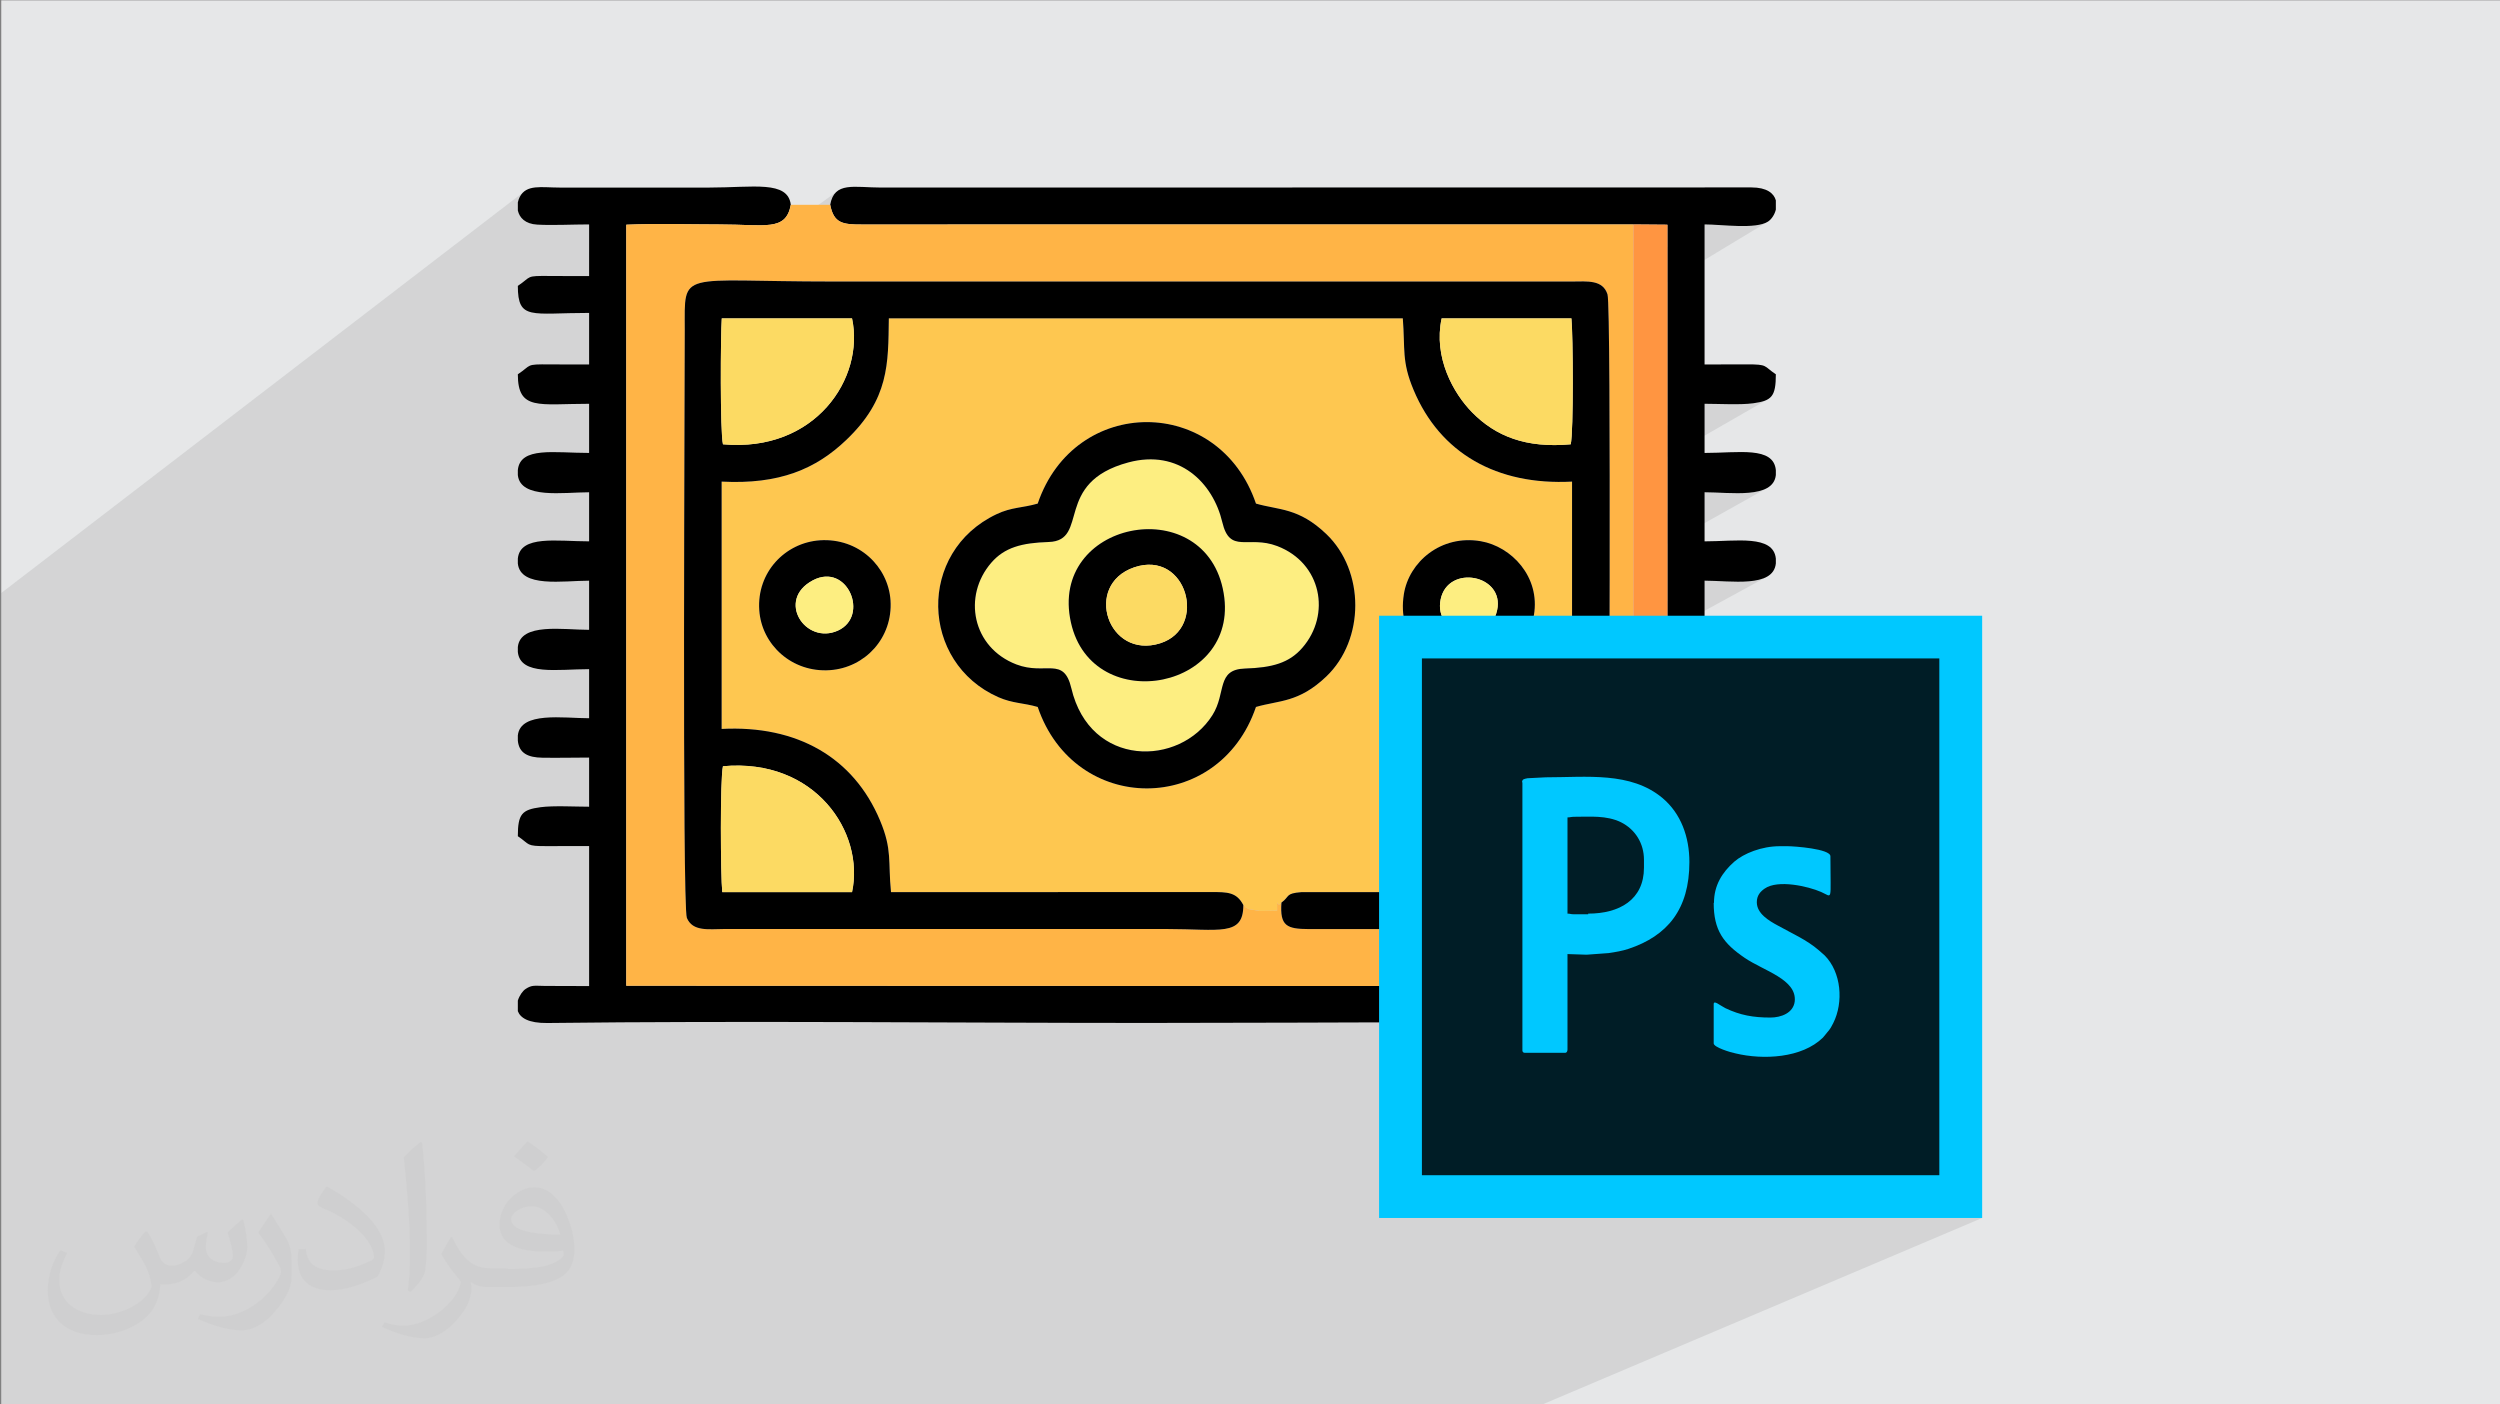 <?xml version="1.0" encoding="UTF-8"?>
<!DOCTYPE svg PUBLIC "-//W3C//DTD SVG 1.1//EN" "http://www.w3.org/Graphics/SVG/1.1/DTD/svg11.dtd">
<!-- Creator: CorelDRAW 2017 -->
<svg xmlns="http://www.w3.org/2000/svg" xml:space="preserve" width="356px" height="200px" version="1.1" style="shape-rendering:geometricPrecision; text-rendering:geometricPrecision; image-rendering:optimizeQuality; fill-rule:evenodd; clip-rule:evenodd"
viewBox="0 0 356000 200000"
 xmlns:xlink="http://www.w3.org/1999/xlink"
 enable-background="new 0 0 64 64">
 <rect x="0" y="0" width="356000" height="200000" fill="#808080" stroke="none"/>
 <defs>
  <style type="text/css">
   <![CDATA[
    .fil4 {fill:black}
    .fil11 {fill:#00C8FF}
    .fil0 {fill:#E6E7E8}
    .fil8 {fill:#FCDA63}
    .fil6 {fill:#FDEE81}
    .fil3 {fill:#FEC750}
    .fil7 {fill:#FF9541}
    .fil5 {fill:#FFB446}
    .fil10 {fill:#001D26;fill-rule:nonzero}
    .fil9 {fill:#00C8FF;fill-rule:nonzero}
    .fil2 {fill:#373435;fill-opacity:0.031}
    .fil1 {fill:#373435;fill-opacity:0.102}
   ]]>
  </style>
 </defs>
 <g id="Layer_x0020_1">
  <polygon class="fil0" points="180,50 356180,50 356180,199980 180,199980 "/>
  <polygon class="fil1" points="200970,199980 148160,199980 142670,199980 140620,199980 139840,199980 136410,199980 135550,199980 135220,199980 134240,199980 133860,199980 133610,199980 125060,199980 124740,199980 119250,199980 119190,199980 117160,199980 114780,199980 114140,199980 113340,199980 113280,199980 111840,199980 111280,199980 110670,199980 110050,199980 106550,199980 102630,199980 101240,199980 100920,199980 100060,199980 100020,199980 99560,199980 99410,199980 97300,199980 94840,199980 92730,199980 92350,199980 92250,199980 92110,199980 90240,199980 89960,199980 87830,199980 87680,199980 87320,199980 85650,199980 83550,199980 83530,199980 81760,199980 80690,199980 70610,199980 68430,199980 65390,199980 64560,199980 64020,199980 63380,199980 61800,199980 60790,199980 59980,199980 58000,199980 57600,199980 51910,199980 50090,199980 48960,199980 48860,199980 48810,199980 48390,199980 48290,199980 48130,199980 48110,199980 48020,199980 47410,199980 46400,199980 46340,199980 45920,199980 45390,199980 44830,199980 41600,199980 40980,199980 38150,199980 35590,199980 470,199980 180,199980 180,197480 180,192920 180,192810 180,191640 180,190940 180,190110 180,188860 180,188290 180,187920 180,187540 180,186580 180,185700 180,182290 180,173010 180,172580 180,171050 180,170680 180,170530 180,170520 180,169490 180,169300 180,168770 180,168450 180,168360 180,167660 180,165750 180,165700 180,165360 180,165340 180,163550 180,163430 180,163170 180,161510 180,157740 180,157450 180,156870 180,156590 180,153560 180,153220 180,152910 180,152030 180,151980 180,150440 180,146440 180,145520 180,143690 180,143340 180,142300 180,142250 180,141670 180,140740 180,139370 180,138320 180,138230 180,135750 180,134450 180,133800 180,132370 180,131060 180,130430 180,129490 180,129360 180,128300 180,123380 180,123350 180,119820 180,119190 180,119040 180,118360 180,118230 180,117230 180,116560 180,114010 180,113010 180,112310 180,111900 180,111750 180,110610 180,107040 180,107030 180,107000 180,106690 180,105850 180,101240 180,98280 180,95810 180,95790 180,95790 180,94780 180,89890 180,86210 180,85190 180,84680 180,84440 74930,27060 74420,27460 74010,28050 73970,28140 73920,28230 73890,28320 73850,28420 73820,28520 73790,28610 73770,28710 73740,28820 73740,29970 73850,30350 74020,30700 74260,31030 74560,31330 74940,31580 75380,31780 75910,31920 76520,31990 77390,32020 78300,32030 79230,32030 80180,32020 81130,32000 82080,31980 83000,31970 83890,31960 83890,35950 89180,32000 89990,31970 90810,31940 91630,31930 92450,31910 93290,31910 94120,31900 94960,31900 95790,31910 96630,31910 97470,31920 98310,31930 99140,31940 99970,31950 100800,31950 101620,31960 102430,31960 104730,32000 106700,32060 108360,32080 108600,32070 112610,29160 112240,30380 111650,31210 89180,47440 89180,47610 98350,40990 98940,40580 99750,40280 100820,40090 101460,40040 119060,27360 118540,28090 118220,29160 118450,30030 118750,30700 119140,31200 119620,31550 120210,31770 120920,31900 121750,31960 122710,31970 232590,31960 237440,32000 237440,35190 242730,31960 243760,31990 244940,32060 246220,32130 247520,32180 248800,32180 249970,32090 250980,31890 251770,31550 237440,40210 237440,60570 242730,57500 243530,57510 244390,57520 245310,57540 246240,57560 247170,57560 248060,57540 248900,57500 249650,57430 250550,57280 251270,57080 251830,56800 237440,65080 237440,73090 242730,70100 244200,70130 245810,70200 247460,70230 249040,70170 250470,69940 251650,69490 237440,77450 237440,85610 242730,82690 244220,82730 245830,82800 247470,82840 249060,82780 250480,82560 251660,82100 237440,89860 237440,93760 276160,93760 276160,167350 262140,173440 279210,173440 282260,173440 219670,199980 216830,199980 "/>
  <path class="fil2" d="M20950 175340c680,1060 1130,2010 1550,3070 300,680 490,1810 2010,1810 490,0 1060,-110 1620,-490 680,-300 1140,-870 1370,-1630l560 -2000 1440 -680 110 110c-190,760 -300,1550 -300,2010 0,1730 1440,2300 2610,2300 680,0 1250,-380 1250,-940 0,-760 -380,-2200 -760,-3370 680,-680 1370,-1360 2120,-1920l120 110c370,1440 560,2870 560,3850 0,950 -370,1930 -750,2610 -680,1360 -1930,2420 -3450,2420 -1130,0 -2420,-570 -3250,-1620l-110 0c-870,1050 -2120,1920 -4130,1920l-680 0c-110,1360 -380,2310 -870,3180 -1250,2410 -4800,4040 -8170,4040 -4690,0 -7000,-2680 -7000,-6350 0,-2190 760,-4310 1810,-5740l950 380c-680,1360 -1130,2600 -1130,3850 0,3360 2800,4990 5940,4990 2990,0 6540,-1820 7220,-4050 -300,-2410 -1130,-3430 -2490,-5660 370,-680 940,-1440 1620,-2200l120 0 0 0 0 0 190 120 0 0 0 0 -80 -120zm54220 -12770c940,570 1930,1360 2870,2190 -560,760 -1130,1440 -2000,2010 -950,-760 -1930,-1440 -2880,-2120 680,-750 1360,-1440 1930,-2120l0 0 0 0 120 0 0 0 0 0 -40 40zm490 9220c-1630,0 -2880,1060 -2880,1820 0,1620 3180,2190 7000,2190 -490,-1930 -2120,-4040 -4120,-4040l0 30zm-3560 8920c2120,0 3940,-110 5300,-380 1550,-380 2880,-1130 2880,-1740 0,-180 0,-300 -120,-490 -870,120 -1810,120 -2800,120 -2800,0 -4990,-680 -5860,-2200 -190,-490 -380,-940 -380,-1540 0,-1550 680,-3070 1820,-4050 940,-870 2000,-1360 3170,-1360 1930,0 3560,1550 4620,4040 570,1370 1060,2880 1060,4920 0,1360 -380,2410 -1140,3250 -1550,1430 -4310,2000 -8660,2000l-1930 0 0 0 -490 0c-1060,0 -1820,-190 -2420,-680l-120 0c0,300 120,490 120,680 0,940 -310,2190 -950,3170 -1930,2880 -4050,4120 -5750,4120 -1820,0 -4050,-680 -6060,-1620l380 -680c680,300 1550,490 2800,490 3260,0 7490,-3180 8060,-6160 -110,-300 -370,-570 -680,-950 -940,-1130 -1550,-2110 -2120,-3060 500,-940 950,-1730 1370,-2410l180 0c1370,2790 2690,4420 5490,4420l490 0 0 0 2010 0 0 0 0 0 -300 110 0 0 0 0 30 0zm-14030 2990c180,-1360 300,-2800 300,-4120l0 -2010c0,-3740 -490,-9210 -870,-12770 680,-750 1630,-1620 2420,-2190l190 110c490,4500 680,9710 680,14510 0,1250 -110,2500 -190,3370 -110,1130 -760,2000 -2120,3360l-300 -110 0 0 0 0 -110 -120 0 0 0 0 0 -30zm-14530 -5970c110,1730 940,3170 3930,3170 1930,0 3450,-490 5300,-1360 300,-110 490,-300 490,-490 0,-1140 -870,-2610 -2310,-3930 -1360,-1250 -3250,-2420 -4990,-3060 -570,-300 -760,-490 -760,-760 0,-490 680,-1550 1250,-2300l190 0c1930,1050 4120,2600 5750,4230 1440,1550 2420,3170 2420,4910 0,1250 -380,2500 -1060,3670 -2120,1050 -4420,1920 -6730,1920 -2800,0 -4620,-1360 -4620,-4300 0,-310 0,-870 120,-1550l940 0 0 0 0 0 110 -120 0 0 0 0 -30 -30zm-5000 -4990l1740 2790c680,1060 1250,2120 1250,3930l0 2310c0,1810 -1130,3740 -3060,5740 -1440,1360 -2800,1930 -4050,1930 -1820,0 -3860,-570 -6240,-1620l300 -690c760,190 1630,380 2690,380 3440,0 6920,-2490 8550,-5550 190,-380 300,-680 300,-870 0,-380 -190,-760 -380,-1060 -870,-1620 -1820,-3170 -2870,-4500 560,-870 1130,-1730 1740,-2600l110 0 0 -190 0 0 0 0 -80 0z"/>
  <g id="_2020153744960">
   <g>
    <path class="fil3" d="M147770 71710c5260,-15470 25820,-15470 31080,0 3290,950 6070,570 10010,4330 5510,5260 5510,15040 0,20300 -3920,3740 -6710,3370 -10010,4330 -5260,15460 -25820,15470 -31080,0 -2070,-600 -3540,-490 -5600,-1390 -11150,-4920 -11620,-20700 -240,-26070 2150,-1010 3630,-860 5840,-1500zm70660 15880c-2070,12200 -20460,9260 -18520,-2980 720,-4580 5280,-8520 10960,-7540 4360,750 8490,5070 7560,10520zm-110310 -700c-370,-5380 3660,-9610 8640,-9950 5500,-360 9730,3720 10050,8570 340,5340 -3630,9570 -8620,9920 -5410,380 -9740,-3610 -10070,-8540zm68930 41990c80,70 200,70 250,220 50,140 190,160 260,200 80,40 180,120 270,160l1580 260c760,20 1650,-40 2450,-40 0,-2370 -120,-200 620,-1150 1230,-900 520,-1310 2840,-1490l14420 0c440,-4410 -200,-6000 1560,-10200 1240,-2950 3020,-5400 4800,-7100 4340,-4150 9520,-6370 17760,-5940l0 -35220c-10730,560 -18790,-4040 -22560,-13040 -1730,-4110 -1190,-5800 -1540,-10210l-73190 0c-90,6490 50,11480 -6050,17310 -4340,4150 -9520,6370 -17760,5940l0 35220c10730,-560 18790,4040 22560,13040 1760,4200 1120,5790 1560,10200l45530 -10c2410,-10 3680,10 4640,1850z"/>
    <path class="fil4" d="M118220 29160c510,2610 1730,2820 4490,2810l109880 -10 4850 40 0 108400 -4850 20 -143410 -50 0 -108370c4290,-200 8930,-40 13250,-40 6580,0 9480,1020 10180,-2800 -410,-3500 -5360,-2450 -11580,-2450l-21340 0c-2590,0 -4730,-500 -5680,1340 -120,230 -210,490 -270,770l0 1150c220,1020 1040,1930 2780,2020 2260,120 5040,-30 7370,-30l0 7350c-1870,0 -3740,10 -5610,-10 -3530,-30 -2510,50 -4540,1410 0,4950 1910,3850 10150,3850l0 7340c-1870,0 -3740,10 -5610,-10 -3530,-30 -2510,60 -4540,1410 0,5230 2980,4200 10150,4200l0 7000c-4940,0 -9820,-940 -10150,2440l0 710c370,3450 6480,2450 10150,2450l0 6990c-4570,0 -9810,-940 -10150,2450l0 700c370,3510 6450,2450 10150,2450l0 7000c-3700,0 -9780,-1060 -10150,2450l0 700c350,3420 5680,2450 10150,2450l0 6990c-3670,0 -9780,-1000 -10150,2450l0 740c170,1810 1480,2400 3480,2430 2200,40 4470,-20 6670,-20l0 7000c-2000,0 -5050,-180 -6920,70 -2650,360 -3230,960 -3230,4130 1780,1190 1060,1430 4190,1410 1990,-10 3970,-10 5960,-10l0 19940c-2110,0 -4210,0 -6310,-20 -1440,-10 -1800,-180 -2730,430 -400,260 -880,910 -1110,1660l0 1500c350,950 1510,1720 4190,1690 27790,-340 57480,-10 85380,-10 27880,0 57240,-300 85020,0 2970,30 4180,-740 4550,-1670l0 -1550c-190,-590 -520,-1090 -730,-1300 -770,-770 -1230,-760 -2750,-760 -2220,0 -4450,30 -6670,30l0 -7350c1870,0 3740,-10 5610,10 3530,30 2510,-50 4540,-1410 0,-2720 -330,-3820 -3120,-3880 -2300,-40 -4710,30 -7030,30l0 -7340c1870,0 3740,-10 5610,10 3530,30 2510,-50 4540,-1410 0,-2860 -360,-3650 -2920,-4080 -2230,-380 -4920,-120 -7230,-120l0 -7000c4940,0 9820,940 10150,-2440l0 -710c-370,-3450 -6480,-2450 -10150,-2450l0 -6990c4570,0 9810,940 10150,-2450l0 -700c-370,-3510 -6440,-2450 -10150,-2450l0 -7000c3710,0 9780,1060 10150,-2450l0 -700c-350,-3430 -5680,-2450 -10150,-2450l0 -6990c3670,0 9780,1000 10150,-2450l0 -710c-330,-3420 -5320,-2440 -10150,-2440l0 -7000c2000,0 5050,180 6920,-70 2650,-360 3230,-960 3230,-4130 -1780,-1180 -1060,-1430 -4190,-1410 -1990,10 -3970,10 -5960,10l0 -19940c2470,0 7300,730 9040,-410 500,-330 930,-980 1110,-1700l0 -1320c-280,-1000 -1270,-1840 -3480,-1840l-123880 20c-3890,0 -6710,-910 -7300,2450z"/>
    <path class="fil5" d="M177050 128880c20,4520 -3380,3410 -10940,3410l-62980 0c-2210,10 -4490,400 -5320,-1580 -680,-1610 -290,-78160 -300,-83710 0,-8700 -1030,-6910 21020,-6910l105310 0c2210,-10 4390,-290 5070,1830 570,1790 180,78340 200,84150 20,7320 -860,6220 -7720,6220l-35010 10c-3150,-10 -4150,-440 -3900,-3770 -740,950 -620,-1220 -620,1150 -800,0 -1690,60 -2450,40l-1580 -260c-90,-40 -190,-120 -270,-160 -70,-40 -210,-60 -260,-200 -50,-150 -170,-150 -250,-220zm55540 11540l0 -108460 -109880 10c-2760,10 -3980,-200 -4490,-2810l-5610 0c-700,3820 -3600,2800 -10180,2800 -4320,0 -8960,-160 -13250,40l0 108370 143410 50z"/>
    <path class="fil4" d="M102850 127040c-240,-2270 -320,-16200 100,-17930 13160,-1190 20210,9450 18380,17930l-18480 0zm102440 0c-1190,-5780 1750,-10780 4530,-13580 3280,-3290 7710,-4900 13850,-4350 420,1730 340,15660 100,17930l-18480 0zm18380 -63770c-6380,580 -10690,-1150 -14020,-4530 -2680,-2710 -5560,-7850 -4360,-13400l18480 0c240,2270 320,16200 -100,17930zm-120720 0c-420,-1730 -340,-15660 -170,-17930l18550 0c1830,8490 -5220,19120 -18380,17930zm74100 65610c-960,-1840 -2230,-1860 -4640,-1850l-45530 10c-440,-4410 200,-6000 -1560,-10200 -3770,-9000 -11830,-13600 -22560,-13040l0 -35220c8240,430 13420,-1790 17760,-5940 6100,-5830 5960,-10820 6050,-17310l73190 0c350,4410 -190,6100 1540,10210 3770,9000 11830,13600 22560,13040l0 35220c-8240,-430 -13420,1790 -17760,5940 -1780,1700 -3560,4150 -4800,7100 -1760,4200 -1120,5790 -1560,10200l-14420 0c-2320,180 -1610,590 -2840,1490 -250,3330 750,3760 3900,3770l35010 -10c6860,0 7740,1100 7720,-6220 -20,-5810 370,-82360 -200,-84150 -680,-2120 -2860,-1840 -5070,-1830l-105310 0c-22050,0 -21020,-1790 -21020,6910 10,5550 -380,82100 300,83710 830,1980 3110,1590 5320,1580l62980 0c7560,0 10960,1110 10940,-3410z"/>
    <path class="fil6" d="M152500 88640c-3190,-14410 18600,-18680 21620,-4840 3150,14370 -18580,18550 -21620,4840zm8170 -22790c-10740,2890 -5460,11140 -11340,11330 -3850,120 -6290,780 -8170,2950 -4100,4730 -2740,12070 3580,14490 4180,1590 6730,-1230 7820,3390 2650,11310 15430,11220 20090,3830 2010,-3180 510,-6510 4640,-6640 3850,-120 6290,-780 8170,-2960 4100,-4720 2750,-12060 -3580,-14480 -4140,-1580 -6740,1190 -7820,-3390 -1320,-5620 -6150,-10470 -13390,-8520z"/>
    <path class="fil4" d="M160670 65850c7240,-1950 12070,2900 13390,8520 1080,4580 3680,1810 7820,3390 6330,2420 7680,9760 3580,14480 -1880,2180 -4320,2840 -8170,2960 -4130,130 -2630,3460 -4640,6640 -4660,7390 -17440,7480 -20090,-3830 -1090,-4620 -3640,-1800 -7820,-3390 -6320,-2420 -7680,-9760 -3580,-14490 1880,-2170 4320,-2830 8170,-2950 5880,-190 600,-8440 11340,-11330zm-12900 5860c-2210,640 -3690,490 -5840,1500 -11380,5370 -10910,21150 240,26070 2060,900 3530,790 5600,1390 5260,15470 25820,15460 31080,0 3300,-960 6090,-590 10010,-4330 5510,-5260 5510,-15040 0,-20300 -3940,-3760 -6720,-3380 -10010,-4330 -5260,-15470 -25820,-15470 -31080,0z"/>
    <polygon class="fil7" points="232590,140420 237440,140400 237440,32000 232590,31960 "/>
    <path class="fil8" d="M205290 127040l18480 0c240,-2270 320,-16200 -100,-17930 -6140,-550 -10570,1060 -13850,4350 -2780,2800 -5720,7800 -4530,13580z"/>
    <path class="fil8" d="M223670 63270c420,-1730 340,-15660 100,-17930l-18480 0c-1200,5550 1680,10690 4360,13400 3330,3380 7640,5110 14020,4530z"/>
    <path class="fil8" d="M102950 63270c13160,1190 20210,-9440 18380,-17930l-18550 0c-170,2270 -250,16200 170,17930z"/>
    <path class="fil8" d="M102850 127040l18480 0c1830,-8480 -5220,-19120 -18380,-17930 -420,1730 -340,15660 -100,17930z"/>
    <path class="fil4" d="M161510 80790c7510,-2550 10550,8640 3710,10810 -7460,2370 -11000,-8320 -3710,-10810zm-9010 7850c3040,13710 24770,9530 21620,-4840 -3020,-13840 -24810,-9570 -21620,4840z"/>
    <path class="fil4" d="M213190 86890c-1170,5350 -9130,3670 -8040,-1550 1060,-5040 9140,-3500 8040,1550zm5240 700c930,-5450 -3200,-9770 -7560,-10520 -5680,-980 -10240,2960 -10960,7540 -1940,12240 16450,15180 18520,2980z"/>
    <path class="fil4" d="M115770 82630c4910,-2570 8080,5090 3560,7160 -4640,2110 -8870,-4370 -3560,-7160zm-7650 4260c330,4930 4660,8920 10070,8540 4990,-350 8960,-4580 8620,-9920 -320,-4850 -4550,-8930 -10050,-8570 -4980,340 -9010,4570 -8640,9950z"/>
    <path class="fil8" d="M161510 80790c-7290,2490 -3750,13180 3710,10810 6840,-2170 3800,-13360 -3710,-10810z"/>
    <path class="fil6" d="M213190 86890c1100,-5050 -6980,-6590 -8040,-1550 -1090,5220 6870,6900 8040,1550z"/>
    <path class="fil6" d="M115770 82630c-5310,2790 -1080,9270 3560,7160 4520,-2070 1350,-9730 -3560,-7160z"/>
   </g>
   <g>
    <polygon class="fil9" points="199430,87680 279210,87680 282260,87680 282260,90720 282260,170390 282260,173440 279210,173440 199430,173440 196380,173440 196380,170390 196380,90720 196380,87680 "/>
    <polygon class="fil10" points="276160,93760 202480,93760 202480,167350 276160,167350 "/>
    <g>
     <path class="fil11" d="M226160 130190l-2080 0c-460,0 -460,-90 -870,-90l0 -13700c410,0 500,-90 970,-90 2260,0 4570,-230 6650,780 2030,1020 3270,3000 3270,5350l0 1110c0,4610 -3550,6550 -7940,6550l0 90zm-9370 -18810l0 38220c0,180 140,320 320,320l5770 0c230,0 330,-230 330,-460l0 -13600 2720 90 3140 -230c970,-140 1990,-320 2820,-600 5540,-1840 8680,-5620 8680,-12360 0,-3590 -1200,-6910 -3830,-9120 -4530,-3790 -10810,-2950 -16630,-2950l-2580 130c-460,100 -790,100 -790,600l0 0 50 -40z"/>
     <path class="fil11" d="M244030 128570c0,3920 1380,5770 4430,7840 2720,1850 7430,3050 7110,6180 -190,1660 -1940,2310 -3460,2310 -2450,0 -4300,-330 -6420,-1340 -830,-420 -1660,-1200 -1660,-560l0 5580c0,560 2440,1300 3140,1430 3880,930 9420,690 12420,-2260 130,-130 130,-180 270,-320 560,-740 650,-640 1200,-1750 1480,-2950 1160,-7240 -1240,-9640l-830 -730c-1710,-1480 -3840,-2400 -5820,-3510 -1290,-690 -3000,-1710 -3000,-3320 0,-970 510,-1520 1110,-1940 1890,-1330 6230,-320 8030,470 1710,730 1340,1610 1340,-5080 0,-1060 -5170,-1430 -6100,-1430l-1100 0c-2590,0 -5130,1020 -6510,2220 -1710,1520 -2870,3360 -2870,5850l0 0 -40 0z"/>
    </g>
   </g>
  </g>
 </g>
</svg>
